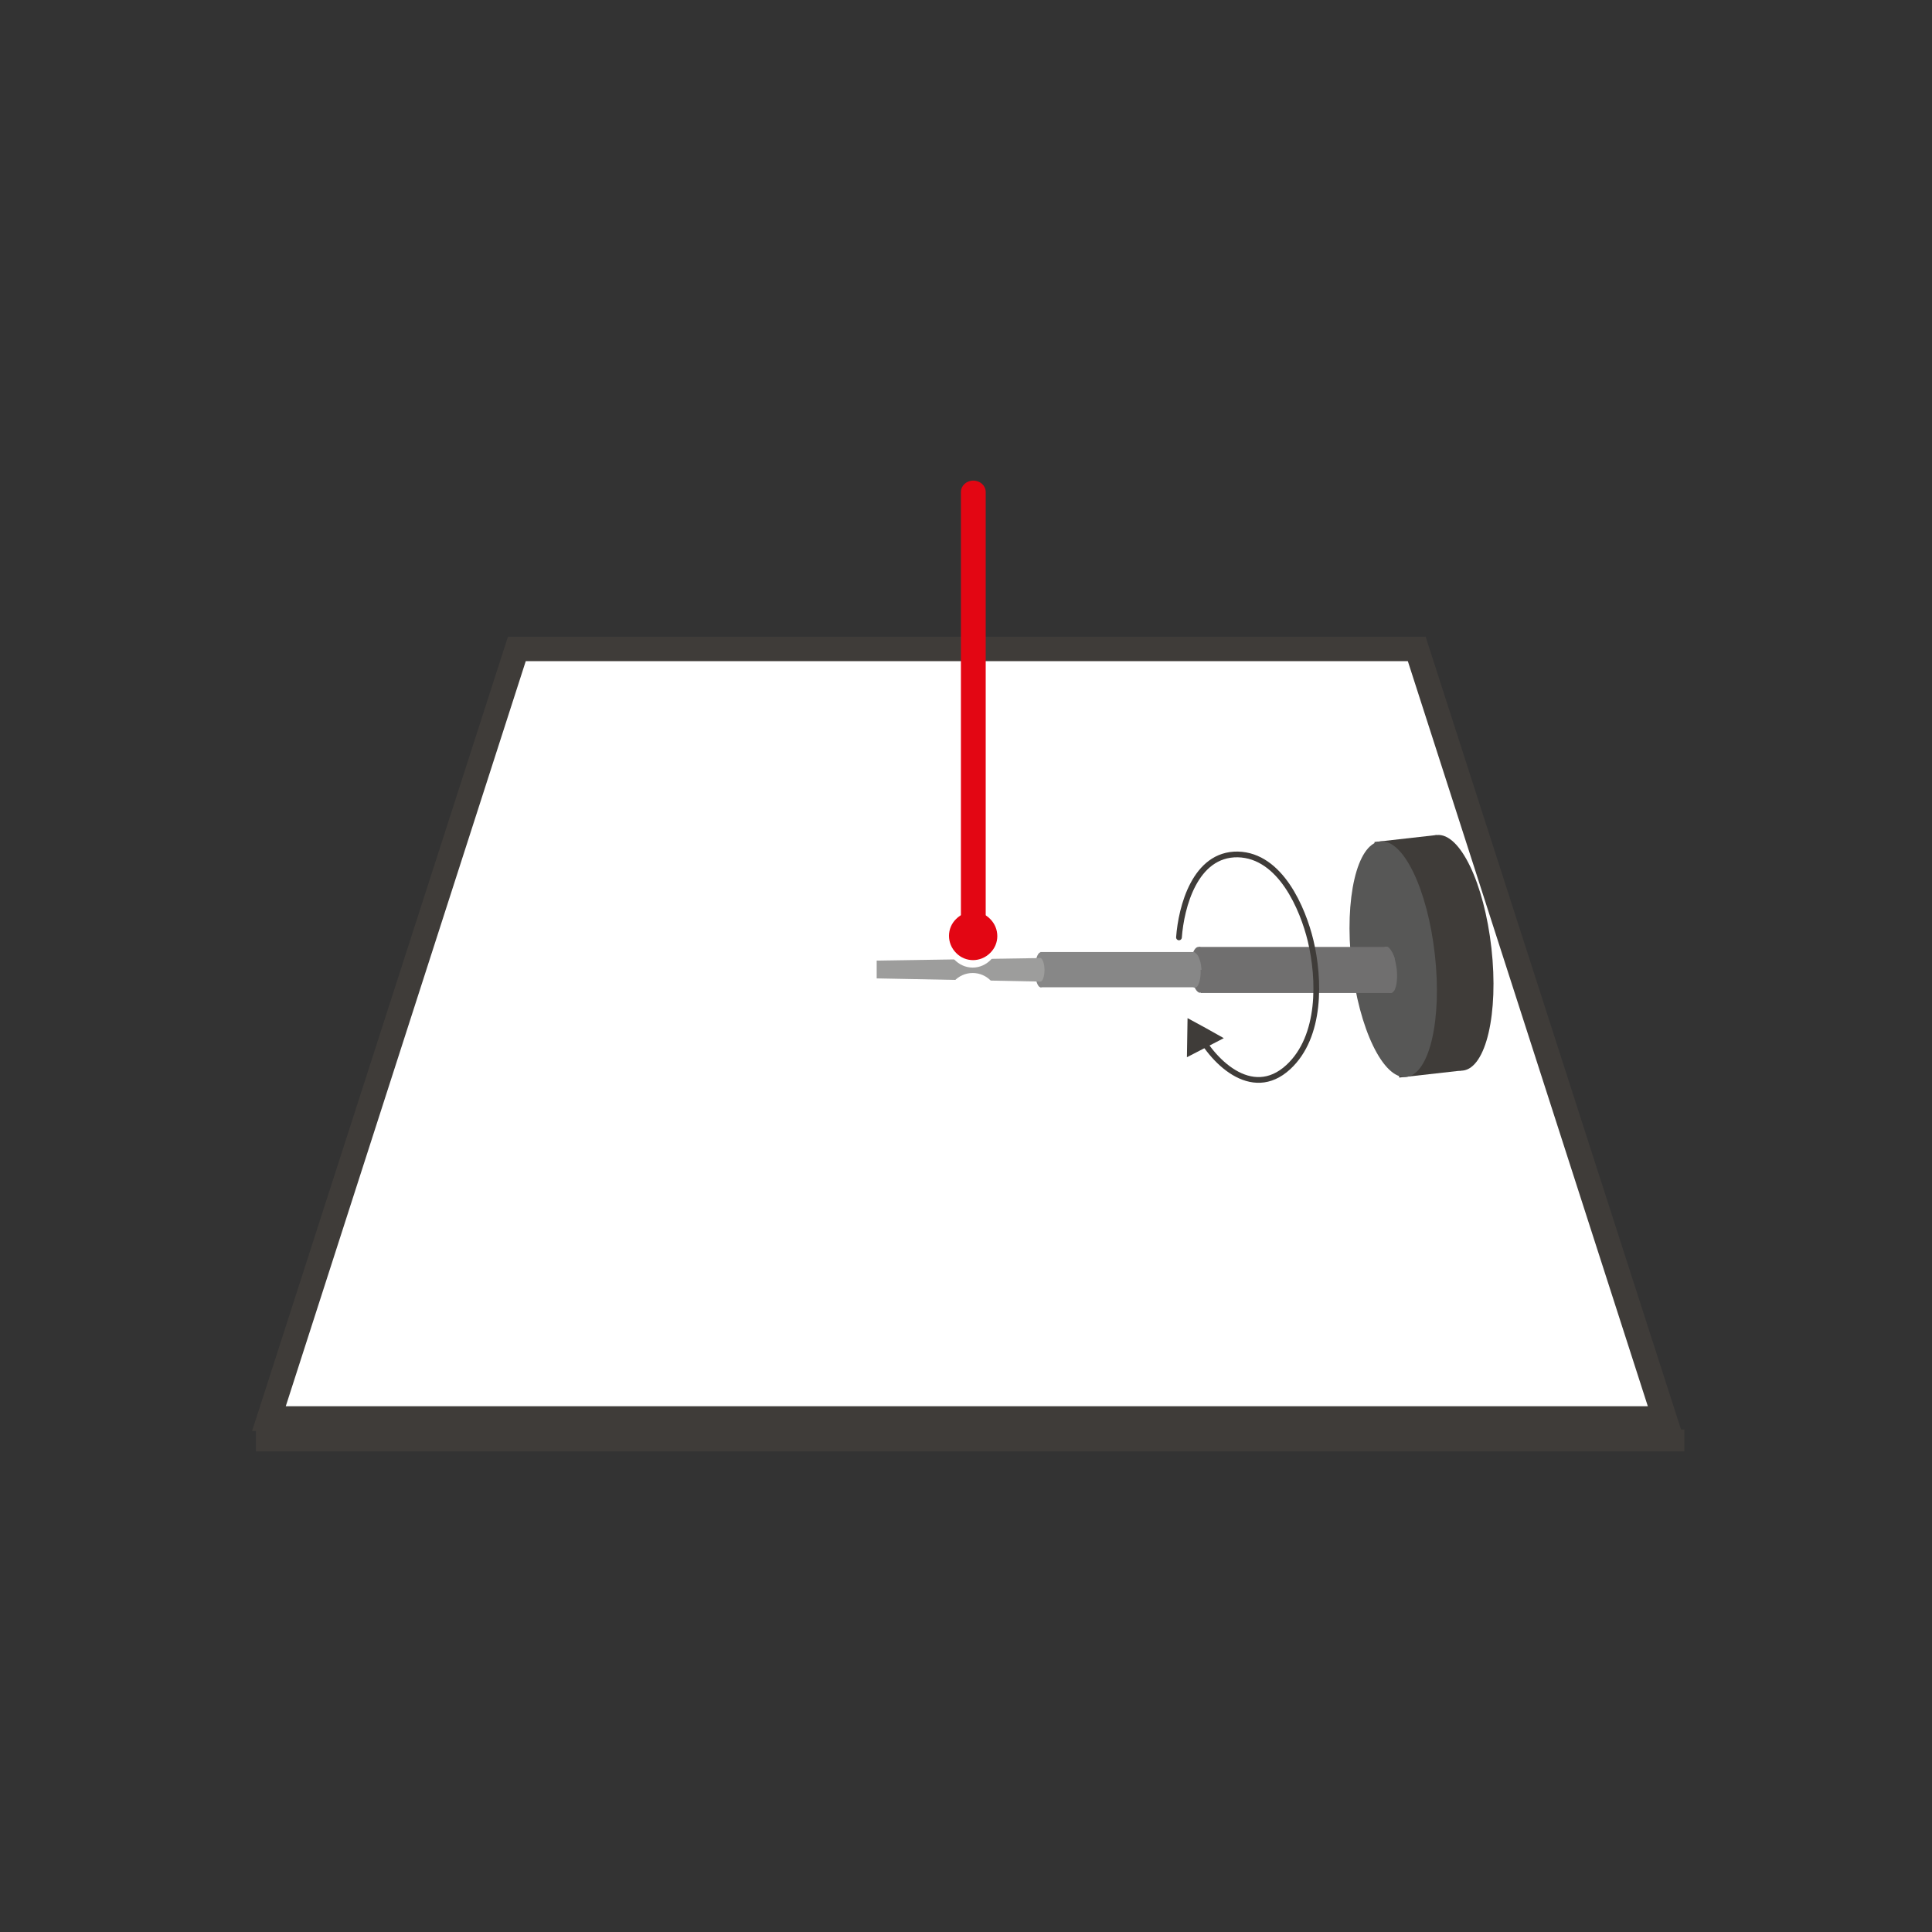 <?xml version="1.0" encoding="UTF-8"?>
<svg id="Calque_1" xmlns="http://www.w3.org/2000/svg" xmlns:xlink="http://www.w3.org/1999/xlink" version="1.1" viewBox="0 0 60.78 60.78">
  <rect x="0" y="0" width="60.78" height="60.78" fill="#333333" stroke="none"/>
  <!-- Generator: Adobe Illustrator 30.0.0, SVG Export Plug-In . SVG Version: 2.1.1 Build 123)  -->
  <defs>
    <style>
      .st0 {
        fill: #575756;
      }

      .st1 {
        fill: #fff;
      }

      .st2 {
        fill: #706f6f;
      }

      .st3 {
        fill: #e30613;
      }

      .st4 {
        fill: #878787;
      }

      .st5 {
        fill: none;
        stroke: #3f3c39;
        stroke-linecap: round;
        stroke-miterlimit: 10;
        stroke-width: .18px;
      }

      .st6 {
        fill: #9d9d9c;
      }

      .st7 {
        fill: #3f3c39;
      }
    </style>
    <symbol id="a" viewBox="0 0 45.06 30.54">
      <g id="c">
        <polyline class="st1" points="27.68 25.25 36.64 25.25 44.44 1.03 .53 1.03 8.33 25.24 27.91 25.25"/>
        <path class="st7" d="M44.97.64H0l8.05,24.99h28.87L44.97.64h0ZM1.06,1.42h42.85l-7.55,23.44H8.61L1.06,1.42Z"/>
        <rect class="st7" x=".12" width="44.95" height=".69"/>
        <path class="st7" d="M38.99,15.83c.23-2.05-.17-3.77-.9-3.85-.72-.08-1.49,1.51-1.72,3.56-.23,2.05.17,3.77.9,3.85s1.49-1.51,1.72-3.56"/>
        <polygon class="st7" points="35.43 18.13 37.38 18.34 37.26 19.39 35.31 19.17 35.43 18.13"/>
        <polygon class="st7" points="36.09 11.76 38.04 11.98 37.92 13.02 35.97 12.8 36.09 11.76"/>
        <path class="st0" d="M37.21,15.63c.23-2.05-.17-3.77-.9-3.85-.72-.08-1.49,1.51-1.72,3.56-.23,2.05.17,3.77.9,3.85s1.49-1.51,1.72-3.56"/>
        <path class="st2" d="M35.94,14.51s-.06-.08-.1-.09c0,0,0,0-.01,0-.01,0-.03,0-.04,0-.13.04-.26.33-.3.7-.04.39.03.73.17.76,0,0,0,0,.01,0,.01,0,.03,0,.04,0,.08-.03.17-.17.23-.36.03-.1.05-.21.07-.34.03-.29,0-.54-.07-.67"/>
        <path class="st2" d="M35.94,15.51v-1s-.06-.08-.1-.09h-5.99l-.07,1.45h5.92c.09-.03.18-.17.25-.36"/>
        <path class="st2" d="M29.96,14.51s-.07-.08-.11-.08c0,0,0,0-.01,0-.01,0-.03,0-.04,0-.14.05-.25.35-.27.71-.02.39.09.71.23.73,0,0,0,0,.01,0,.02,0,.03,0,.05,0,.09-.04.17-.18.22-.37.03-.1.04-.21.05-.34.01-.28-.04-.53-.12-.65"/>
        <path class="st4" d="M29.72,15.57v-.91s-.04-.06-.06-.06c0,0,0,0,0,0h-4.86v1.11h4.82s.02,0,.02,0c.03-.02.05-.06.08-.12"/>
        <path class="st4" d="M29.84,15.15c.01-.22-.03-.4-.09-.5-.02-.04-.05-.06-.08-.06,0,0,0,0-.01,0h0s-.02,0-.02,0c-.1.04-.19.26-.21.54-.01.3.07.54.18.56,0,0,0,0,.01,0,.01,0,.02,0,.04,0,.04-.02.08-.06.11-.12.02-.04.04-.1.06-.16.02-.07.03-.16.04-.26"/>
        <path class="st4" d="M24.99,15.15c0-.31-.08-.55-.18-.55s-.18.25-.18.55.08.55.18.55.18-.25.18-.55"/>
        <path class="st6" d="M24.93,15.15c0-.21-.06-.37-.13-.37s-.12.17-.12.37.06.37.12.37.13-.17.13-.37"/>
        <polygon class="st6" points="24.8 15.52 19.65 15.44 19.65 14.88 24.8 14.78 24.8 15.52"/>
        <path class="st5" d="M29.16,16.17c.07.95.5,2.63,1.85,2.61,1.35-.03,2.05-1.72,2.29-2.71.29-1.21.34-3.02-.7-3.98-1.16-1.07-2.43.21-2.91,1.22"/>
        <polygon class="st7" points="29.99 12.7 29.41 12.4 29.42 13.02 29.43 13.63 30 13.32 30.57 13 29.99 12.7"/>
        <path class="st1" d="M23.49,16.09c0-.48-.37-.87-.82-.87s-.82.39-.82.87.36.87.82.87.82-.39.82-.87"/>
        <path class="st1" d="M23.49,14.18c0-.48-.37-.87-.82-.87s-.82.39-.82.87.36.87.82.87.82-.39.82-.87"/>
        <path class="st3" d="M22.69,15.59c-.21,0-.39.16-.39.36v14.23c0,.2.17.36.39.36s.39-.16.39-.36v-14.23c0-.2-.17-.36-.39-.36"/>
        <path class="st3" d="M23.22,15.68c-.3-.3-.78-.3-1.07,0-.3.3-.3.78,0,1.07.3.3.78.3,1.07,0,.3-.3.3-.78,0-1.07"/>
      </g>
    </symbol>
  </defs>
  <g id="e">
    <use width="45.06" height="30.54" transform="translate(7.93 45.66) scale(1 -1)" xlink:href="#a"/>
  </g>
</svg>
